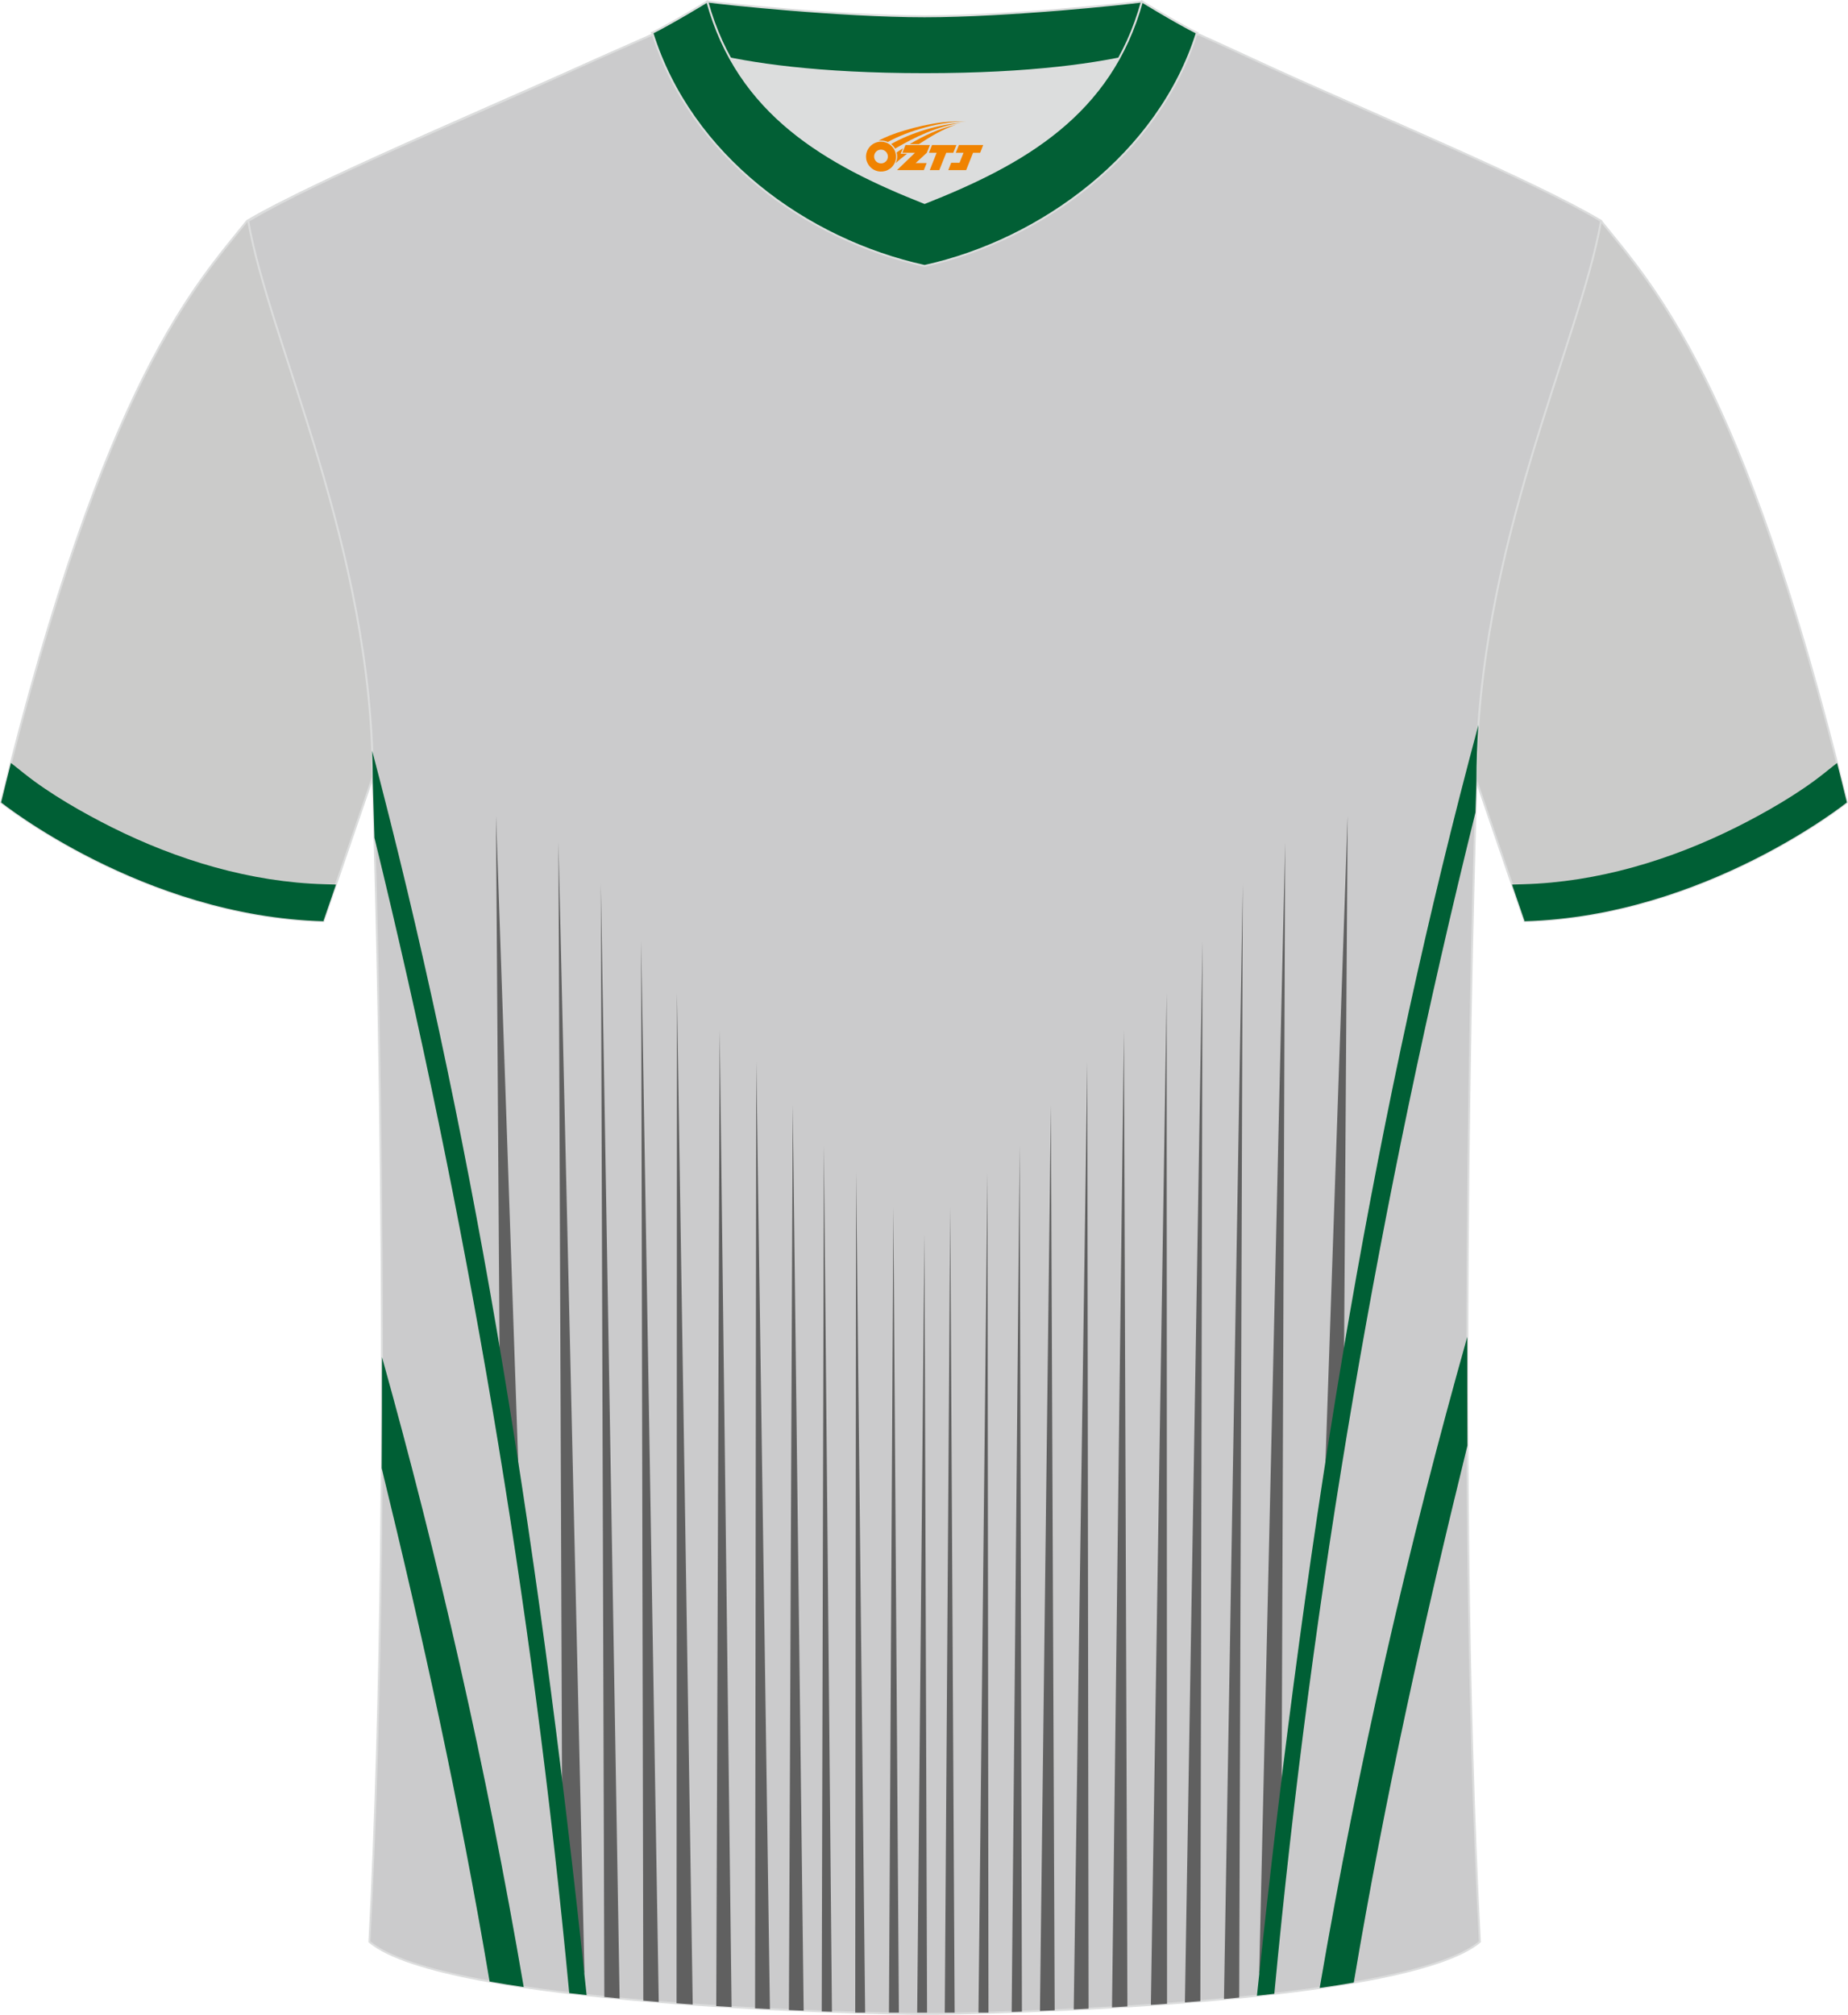 <?xml version="1.0" encoding="utf-8"?>
<!-- Generator: Adobe Illustrator 24.0.1, SVG Export Plug-In . SVG Version: 6.00 Build 0)  -->
<svg xmlns="http://www.w3.org/2000/svg" xmlns:xlink="http://www.w3.org/1999/xlink" version="1.1" id="图层_1" x="0px" y="0px" width="378px" height="412px" viewBox="0 0 378.45 412.51" enable-background="new 0 0 378.45 412.51" xml:space="preserve">
<path fill-rule="evenodd" clip-rule="evenodd" fill="#CBCBCA" stroke="#DCDDDD" stroke-width="0.4" stroke-miterlimit="22.926" d="  M50.57,45.24C40.37,58,21.31,77.55,0.22,164.27c0,0,29.09,23.3,66,24.32c0,0,7.14-20.75,9.86-28.74  c20.51-59.76,9.2-110.44,81.66-146.41c2.59-1.29,7.26-1.87,6.24-3.45c-5.36-8.24-13.15-7.47-17.77-6.02  c-9.61,3.37-3.14-1.18-12.57,3.1C111.77,17.06,64.21,37.02,50.57,45.24z"/>
<path fill-rule="evenodd" clip-rule="evenodd" fill="#005F35" d="M4.96,158.37c5.12,4.1,12.07,8.07,17.89,10.98  c13.48,6.74,28.44,11.26,43.58,11.68l2.37,0.07l-2.58,7.5c-36.91-1.02-66-24.32-66-24.32c0.67-2.76,1.34-5.46,2.01-8.08L4.96,158.37  z"/>
<path fill-rule="evenodd" clip-rule="evenodd" fill="#CBCBCA" stroke="#DCDDDD" stroke-width="0.4" stroke-miterlimit="22.926" d="  M327.88,45.24c10.2,12.75,29.26,32.31,50.35,119.03c0,0-29.09,23.3-66,24.32c0,0-7.14-20.75-9.86-28.74  c-20.51-59.76-9.2-110.44-81.66-146.41c-2.59-1.29-7.26-1.87-6.23-3.45c5.36-8.24,13.15-7.47,17.77-6.02  c9.61,3.37,3.14-1.18,12.57,3.1C266.68,17.06,314.24,37.02,327.88,45.24z"/>
<path fill-rule="evenodd" clip-rule="evenodd" fill="#005F35" d="M373.49,158.37c-5.12,4.1-12.07,8.07-17.89,10.98  c-13.48,6.74-28.44,11.26-43.58,11.68l-2.37,0.07l2.58,7.5c36.91-1.02,66-24.32,66-24.32c-0.67-2.76-1.34-5.46-2.01-8.08  L373.49,158.37z"/>
<path fill-rule="evenodd" clip-rule="evenodd" fill="#CBCBCC" stroke="#DCDDDD" stroke-width="0.4" stroke-miterlimit="22.926" d="  M189.6,412.31h-0.5c-11.9-0.03-98.15-1.86-113.46-14.77c5.36-101.01,0.7-237.69,0.7-237.69c0-47.62-21.24-89.94-25.51-114.61  C64.46,37.02,96.11,24,117.98,14.01c5.55-2.52,11.68-5.18,15.66-6.94c17.52-0.32,25.35,1.25,55.55,1.25h0.31  c30.21,0,38.53-1.57,56.06-1.25c3.98,1.76,9.61,4.41,15.16,6.94c21.87,9.98,53.52,23.01,67.16,31.23  c-4.27,24.67-25.51,66.99-25.51,114.61c0,0-4.66,136.68,0.7,237.69C287.76,410.45,201.51,412.28,189.6,412.31z"/>
<g>
	<path fill-rule="evenodd" clip-rule="evenodd" fill="#005F35" d="M100.26,405.68c-6.15-36.55-13.83-71.19-22.1-105.11   c0.05-7.69,0.06-15.29,0.06-22.75c11.53,41.28,21.37,84.13,29.03,128.99C104.84,406.46,102.51,406.08,100.26,405.68z"/>
	<path fill-rule="evenodd" clip-rule="evenodd" fill="#606060" d="M131.74,409.59l-0.44-216.96l3.6,217.23   C133.85,409.77,132.8,409.68,131.74,409.59z"/>
	<path fill-rule="evenodd" clip-rule="evenodd" fill="#606060" d="M123.76,408.84l-0.72-227.92l3.85,228.23   C125.85,409.05,124.8,408.95,123.76,408.84z"/>
	<path fill-rule="evenodd" clip-rule="evenodd" fill="#606060" d="M138.55,410.14l0.08-206.87l3.23,207.11   C140.77,410.31,139.66,410.23,138.55,410.14z"/>
	<path fill-rule="evenodd" clip-rule="evenodd" fill="#606060" d="M146.68,410.71l0.7-199.84l2.44,200.03   C148.78,410.84,147.73,410.77,146.68,410.71z"/>
	<path fill-rule="evenodd" clip-rule="evenodd" fill="#606060" d="M154.63,411.17l0.24-193.8l2.8,193.96   C156.67,411.28,155.66,411.23,154.63,411.17z"/>
	<path fill-rule="evenodd" clip-rule="evenodd" fill="#606060" d="M161.56,411.52l0.78-185.37l2.24,185.5   C163.6,411.61,162.59,411.56,161.56,411.52z"/>
	<polygon fill-rule="evenodd" clip-rule="evenodd" fill="#606060" points="168.28,411.8 168.72,234.41 170.37,411.87  "/>
	<polygon fill-rule="evenodd" clip-rule="evenodd" fill="#606060" points="177.17,412.05 175.85,412.05 175.14,412.03 175.32,240     "/>
	<polygon fill-rule="evenodd" clip-rule="evenodd" fill="#606060" points="184.08,412.05 182.05,412.05 182.95,247.09  "/>
	<polygon fill-rule="evenodd" clip-rule="evenodd" fill="#606060" points="115.17,384.19 119.69,404.13 114.36,172.41  "/>
	<polygon fill-rule="evenodd" clip-rule="evenodd" fill="#606060" points="102.37,287.66 106.28,304.05 101.57,166.94  "/>
	<polygon fill-rule="evenodd" clip-rule="evenodd" fill="#606060" points="189.85,412.05 187.83,412.05 189.32,252.55  "/>
	<path fill-rule="evenodd" clip-rule="evenodd" fill="#005F35" d="M300.52,295.95c-8.72,35.44-16.84,71.64-23.28,109.94   c-2.25,0.39-4.58,0.76-6.98,1.1c7.95-46.43,18.21-90.69,30.23-133.31C300.48,280.96,300.49,288.41,300.52,295.95z"/>
	<path fill-rule="evenodd" clip-rule="evenodd" fill="#606060" d="M242.66,409.95l3.6-217.29l-0.44,217.03   C244.77,409.78,243.71,409.87,242.66,409.95z"/>
	<path fill-rule="evenodd" clip-rule="evenodd" fill="#606060" d="M250.66,409.26l3.85-228.31l-0.73,228.01   C252.75,409.06,251.71,409.16,250.66,409.26z"/>
	<path fill-rule="evenodd" clip-rule="evenodd" fill="#606060" d="M235.69,410.46l3.23-207.16L239,410.23   C237.89,410.31,236.79,410.39,235.69,410.46z"/>
	<path fill-rule="evenodd" clip-rule="evenodd" fill="#606060" d="M227.73,410.97l2.44-200.07l0.71,199.88   C229.82,410.84,228.77,410.91,227.73,410.97z"/>
	<path fill-rule="evenodd" clip-rule="evenodd" fill="#606060" d="M219.89,411.39l2.78-193.98l0.26,193.82   C221.91,411.29,220.89,411.34,219.89,411.39z"/>
	<path fill-rule="evenodd" clip-rule="evenodd" fill="#606060" d="M212.97,411.7l2.24-185.51l0.78,185.38   C214.96,411.61,213.96,411.66,212.97,411.7z"/>
	<polygon fill-rule="evenodd" clip-rule="evenodd" fill="#606060" points="207.18,411.91 208.82,234.45 209.28,411.84  "/>
	<polygon fill-rule="evenodd" clip-rule="evenodd" fill="#606060" points="202.43,412.05 200.38,412.05 202.23,240.03  "/>
	<polygon fill-rule="evenodd" clip-rule="evenodd" fill="#606060" points="195.5,412.05 193.48,412.05 194.6,247.13  "/>
	<polygon fill-rule="evenodd" clip-rule="evenodd" fill="#606060" points="262.4,384.23 257.87,404.16 263.19,172.44  "/>
	<polygon fill-rule="evenodd" clip-rule="evenodd" fill="#606060" points="275.18,287.7 271.28,304.09 275.99,166.96  "/>
	<path fill-rule="evenodd" clip-rule="evenodd" fill="#005F35" d="M302.17,166.31c-19.55,78.8-33.44,159.49-41.2,241.88   c-1.18,0.14-2.37,0.27-3.56,0.4c10.7-101.49,24.76-183.49,45.36-260.18c-0.26,3.78-0.4,7.59-0.4,11.45   C302.37,159.85,302.29,162.14,302.17,166.31z"/>
	<path fill-rule="evenodd" clip-rule="evenodd" fill="#005F35" d="M116.57,408.05c-7.59-80.52-21.04-159.43-39.89-236.53   c-0.21-7.46-0.35-11.67-0.35-11.67c0-2.06-0.04-4.12-0.12-6.16c19.82,75.16,33.48,155.67,43.92,254.77   C118.94,408.33,117.75,408.19,116.57,408.05z"/>
</g>
<g>
	<path fill-rule="evenodd" clip-rule="evenodd" fill="#DCDDDD" d="M149.56,11.98c8.42,15.14,23.31,23.06,39.79,29.57   c16.5-6.51,31.38-14.42,39.79-29.58c-8.62,1.72-21.38,3.2-39.79,3.2C170.94,15.18,158.18,13.7,149.56,11.98z"/>
	
		<path fill-rule="evenodd" clip-rule="evenodd" fill="#025F35" stroke="#DCDDDD" stroke-width="0.4" stroke-miterlimit="22.926" d="   M189.35,3.34c-17.22,0-41.64-2.62-44.51-3.03c0,0-5.51,4.62-11.25,6.41c0,0,11.74,8.46,55.76,8.46s55.76-8.46,55.76-8.46   c-5.74-1.78-11.25-6.41-11.25-6.41C230.98,0.72,206.57,3.34,189.35,3.34z"/>
	
		<path fill-rule="evenodd" clip-rule="evenodd" fill="#025F35" stroke="#DCDDDD" stroke-width="0.4" stroke-miterlimit="22.926" d="   M189.35,54.45c23.88-5.26,47.99-22.9,55.76-47.73c-4.42-2.21-11.25-6.41-11.25-6.41c-6.38,23.13-24.22,33.22-44.51,41.24   c-20.26-8.01-38.14-18.14-44.51-41.24c0,0-6.84,4.19-11.25,6.41C141.47,31.94,165.08,49.11,189.35,54.45z"/>
	
</g>
<g id="图层_x0020_1">
	<path fill="#F08300" d="M177.53,33.09c0.416,1.136,1.472,1.984,2.752,2.032c0.144,0,0.304,0,0.448-0.016h0.016   c0.016,0,0.064,0,0.128-0.016c0.032,0,0.048-0.016,0.08-0.016c0.064-0.016,0.144-0.032,0.224-0.048c0.016,0,0.016,0,0.032,0   c0.192-0.048,0.4-0.112,0.576-0.208c0.192-0.096,0.4-0.224,0.608-0.384c0.672-0.56,1.104-1.408,1.104-2.352   c0-0.224-0.032-0.448-0.08-0.672l0,0C183.37,31.21,183.32,31.04,183.24,30.86C182.77,29.77,181.69,29.01,180.42,29.01C178.73,29.01,177.35,30.38,177.35,32.08C177.35,32.43,177.41,32.77,177.53,33.09L177.53,33.09L177.53,33.09z M181.83,32.11L181.83,32.11C181.8,32.89,181.14,33.49,180.36,33.45C179.57,33.42,178.98,32.77,179.01,31.98c0.032-0.784,0.688-1.376,1.472-1.344   C181.25,30.67,181.86,31.34,181.83,32.11L181.83,32.11z"/>
	<polygon fill="#F08300" points="195.86,29.69 ,195.22,31.28 ,193.78,31.28 ,192.36,34.83 ,190.41,34.83 ,191.81,31.28 ,190.23,31.28    ,190.87,29.69"/>
	<path fill="#F08300" d="M197.83,24.96c-1.008-0.096-3.024-0.144-5.056,0.112c-2.416,0.304-5.152,0.912-7.616,1.664   C183.11,27.34,181.24,28.06,179.89,28.83C180.09,28.8,180.28,28.78,180.47,28.78c0.48,0,0.944,0.112,1.36,0.288   C185.93,26.75,193.13,24.7,197.83,24.96L197.83,24.96L197.83,24.96z"/>
	<path fill="#F08300" d="M183.3,30.43c4-2.368,8.88-4.672,13.488-5.248c-4.608,0.288-10.224,2-14.288,4.304   C182.82,29.74,183.09,30.06,183.3,30.43C183.3,30.43,183.3,30.43,183.3,30.43z"/>
	<polygon fill="#F08300" points="201.35,29.69 ,200.73,31.28 ,199.27,31.28 ,197.86,34.83 ,197.4,34.83 ,195.89,34.83 ,194.2,34.83    ,194.79,33.33 ,196.5,33.33 ,197.32,31.28 ,195.73,31.28 ,196.37,29.69"/>
	<polygon fill="#F08300" points="190.44,29.69 ,189.8,31.28 ,187.51,33.39 ,189.77,33.39 ,189.19,34.83 ,183.7,34.83 ,187.37,31.28    ,184.79,31.28 ,185.43,29.69"/>
	<path fill="#F08300" d="M195.72,25.55c-3.376,0.752-6.464,2.192-9.424,3.952h1.888C190.61,27.93,192.95,26.5,195.72,25.55z    M184.92,30.37C184.29,30.75,184.23,30.8,183.62,31.21c0.064,0.256,0.112,0.544,0.112,0.816c0,0.496-0.112,0.976-0.32,1.392   c0.176-0.16,0.32-0.304,0.432-0.4c0.272-0.24,0.768-0.64,1.6-1.296l0.32-0.256H184.44l0,0L184.92,30.37L184.92,30.37L184.92,30.37z"/>
</g>
</svg>